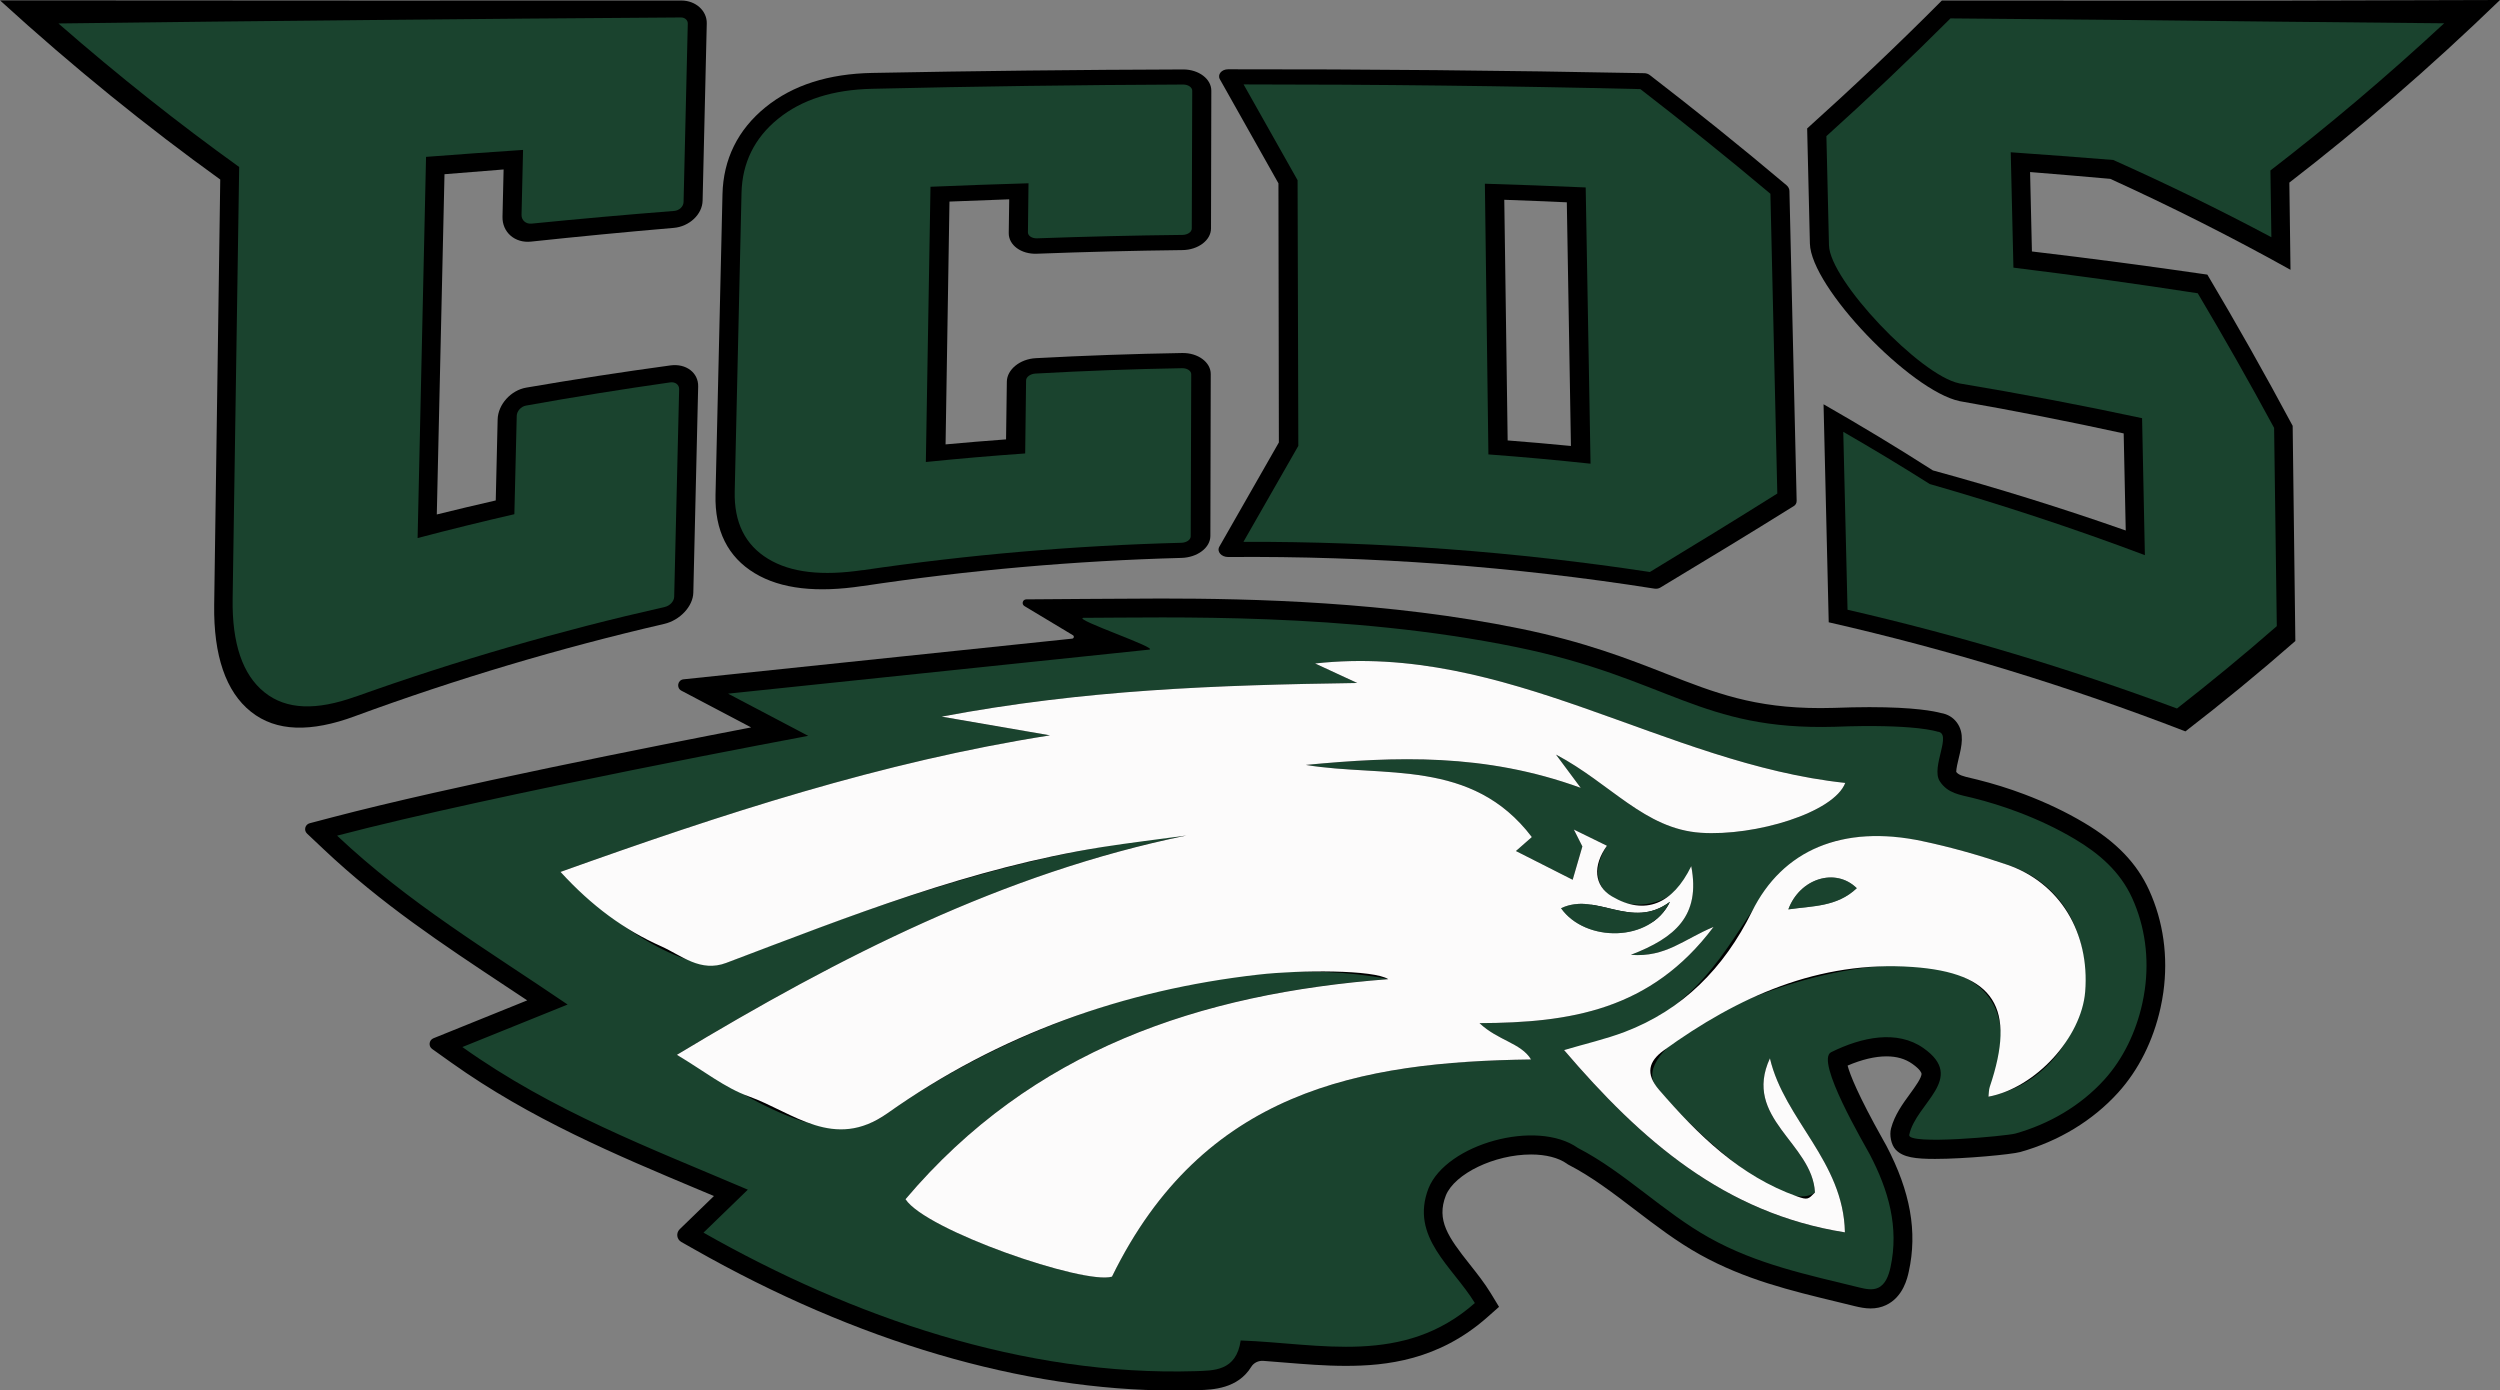 <?xml version="1.0" encoding="UTF-8"?>
<svg id="Layer_2" data-name="Layer 2" xmlns="http://www.w3.org/2000/svg" viewBox="0 0 474.13 263.71">
  <rect x="0" y="0" width="474.13" height="263.71" fill="#808080" stroke="none"/>
  <defs>
    <style>
      .cls-1, .cls-2, .cls-3 {
        stroke-width: 0px;
      }

      .cls-2 {
        fill: #1a432e;
      }

      .cls-3 {
        fill: #fcfbfb;
      }
    </style>
  </defs>
  <g id="Layer_1-2" data-name="Layer 1">
    <g>
      <path class="cls-1" d="m222.69,263.71c-28.71,0-60.2-9.27-91.06-26.8l-2.42-1.37c-.88-.5-1.03-1.7-.31-2.41l6.49-6.29s0-.02,0-.02c-.94-.4-1.88-.79-2.82-1.18-15.7-6.59-31.93-13.4-46.99-24.12l-3.62-2.58c-.75-.53-.61-1.68.24-2.03l17.77-7.18s0-.02,0-.02c-1.34-.89-2.68-1.78-4-2.65-12.14-8.04-23.61-15.64-34.54-25.95l-3.2-3.02c-.66-.62-.38-1.73.5-1.96l4.26-1.12c22.32-5.86,61.1-13.52,79.44-17.05.01,0,.01-.02,0-.02l-13.2-6.95c-1.01-.53-.72-2.05.42-2.16l8.03-.84c2.33-.24,43.31-4.54,65.66-6.87.34-.04.43-.48.14-.65l-9.2-5.53c-.59-.36-.34-1.26.35-1.27l10.78-.08c1.58,0,3.33-.02,5.23-.03,2.86-.02,6.06-.05,9.54-.05,17.29,0,43.16.59,68.13,5.71,12.22,2.5,20.41,5.71,27.64,8.54,9.32,3.65,16.69,6.53,29.33,6.53h0c.83,0,1.68-.01,2.55-.04,2.35-.09,4.63-.14,6.72-.14,8.51,0,12.29.77,13.58,1.12,1.23.2,2.29.83,3,1.81,1.49,2.03.89,4.5.36,6.69-.18.74-.5,2.08-.49,2.67h0c.47.59,1.23.81,2.98,1.21.33.08.67.15,1,.24,3.01.75,6.01,1.68,8.92,2.78,4.08,1.54,7.92,3.36,11.39,5.43,6.05,3.59,9.95,7.64,12.28,12.73,2.71,5.93,3.65,12.63,2.71,19.39-.14.99-.32,2-.54,2.99-1.38,6.21-4.16,11.77-8.05,16.06-4.81,5.3-11.22,9.19-18.54,11.25-1.62.46-10.57,1.31-16.18,1.31-3.7,0-6.03-.28-7.43-1.73-.9-.94-1.24-2.81-.9-4.07.68-2.55,2.22-4.66,3.6-6.55.91-1.25,2.29-3.13,2.17-3.86-.01-.07-.16-.71-1.75-1.83-1.35-.95-2.95-1.41-4.89-1.41-2.17,0-4.69.6-7.37,1.75,0,0,0,0,0,.01.45,1.69,1.94,5.53,6.69,14,.32.57.55.99.67,1.2,4.56,8.71,5.91,16.3,4.24,23.88-.26,1.19-1.06,4.81-4.32,6.34-.89.42-1.87.63-2.93.63s-2.09-.22-3-.44c-1.04-.26-2.08-.51-3.11-.76-9.12-2.2-17.73-4.28-26.23-9.01-4.39-2.44-8.42-5.52-12.32-8.5-4.22-3.22-8.21-6.26-12.52-8.49l-.22-.12-.21-.15c-1.57-1.11-3.98-1.73-6.77-1.73-6.94,0-14.49,3.63-16.17,7.78-1.82,4.7.43,7.87,4.55,13.07,1.37,1.73,2.79,3.52,3.98,5.47l1.56,2.57s0,.01,0,.01l-2.25,1.99c-9.23,8.15-19.18,9.2-26.82,9.2-3.94,0-7.9-.33-11.73-.64-1.29-.11-2.6-.21-3.9-.31-.91-.07-1.81.35-2.29,1.13-2.56,4.18-7.36,4.34-9.96,4.42l-.53.02c-1.41.04-2.78.06-4.16.06Zm-45.96-36.52c6.29,4.19,24.57,10.92,31.87,11.45,0,0,0,0,.01,0,16.26-31.43,42.93-39.25,70.73-40.93-.41-.32-.82-.67-1.22-1.05l-6.52-6.16s0-.02,0-.02l8.96-.04c11.46-.05,20.99-1.24,29.1-5.73-.22,0-.43-.02-.66-.04l-1.02-6.94s0-.01,0-.01c2.43-.93,4.33-1.86,5.78-2.87-.97.2-1.98.3-3.02.3-4.17,0-7.85-1.77-9.8-4.67l-.45,1.53s-.01.01-.02,0l-19.36-9.8s0-.01,0-.02l4.33-3.79s0-.01,0-.02c-7.32-7.53-16.8-8.08-26.78-8.67-3.81-.22-7.75-.46-11.6-1.09,0,0-.01,0-.01-.01l.24-7.12s0-.01.01-.01c5.72-.54,12.52-1.09,19.58-1.09,9.74,0,18.38,1.05,26.64,3.28,0,0,0,0,.01,0l3.2-3.74s0,0,.01,0c3.89,2.06,7.17,4.46,10.33,6.79,5.29,3.89,9.85,7.24,15.69,7.63.61.04,1.25.06,1.9.06,6.29,0,12.59-1.62,16.82-3.52.01,0,0-.02,0-.02-11.78-2.22-23.11-6.31-34.13-10.28-15.74-5.68-32-11.54-49.05-11.62,0,0-.01,0-.01,0l-.88,4.15s0,0-.01,0c-19.07.28-37.95.78-57.7,3.16,0,0-.01,0-.01.01l-.05,6.7s0,.01,0,.01c-28.32,4.44-55.39,12.72-86.71,23.79,0,0-.01.01,0,.02,6.79,6.08,16.42,12.45,22.45,12.45.48,0,.91-.04,1.31-.13,0,0,0,0,0,0,27.38-10.74,56.72-21.44,87.92-24.28,0,0,.01,0,.01.01l1.05,7.09s0,.01,0,.01c-34.06,7.01-64.54,22.81-90.28,38.05.14.09.29.18.44.27,7.33,4.47,16.45,10.03,23.81,10.03,2.53,0,4.64-.67,6.45-2.06l.11-.08c24.02-16.96,55.28-27.5,81.58-27.5,5.67,0,11.11.49,16.17,1.47,0,0,0,0,0,.01l-.41,7.1s0,.01-.01.01c-38.57,2.95-66.28,15.02-86.83,37.89,0,0,0,.01,0,.02Zm126.69-25.78s-.01.01,0,.02c4.25,4.71,8.77,9.25,13.74,13.3-2.47-2.5-4.34-4.59-5.18-5.63-2.22-2.28-2.79-5.3-1.57-8.31.32-.79.77-1.58,1.33-2.37-2.48,1.16-5.24,2.17-8.31,2.99Zm57.18-21.94c9.39,0,16.24,2.73,19.79,7.91,2.61,3.81,3.36,8.69,2.24,14.59,0,.01,0,.02.02.01,5.8-3.65,8.72-10.14,9.04-16.05.38-6.95-2.63-15.46-12.19-18.53-5.5-1.87-10.76-3.33-15.7-4.36-2.94-.54-5.74-.82-8.23-.82-12.01,0-16.18,6.33-21.96,15.08-2.34,3.54-4.88,7.39-8.21,11.03,0,0,0,.02.01.02,10.67-5.22,24.72-8.88,35.19-8.88Z"/>
      <path class="cls-2" d="m367.41,138.76c2.98.2-1.28,6.69.47,9.4,1.5,2.33,3.86,2.57,6.28,3.17,2.89.72,5.74,1.61,8.53,2.66,3.74,1.41,7.37,3.1,10.82,5.15,4.58,2.72,8.55,6.13,10.84,11.13,2.48,5.43,3.25,11.45,2.42,17.39-.13.91-.29,1.81-.49,2.7-1.18,5.31-3.58,10.42-7.21,14.42-4.52,4.98-10.5,8.41-16.85,10.2-1.63.46-20.55,2.24-20.13.25,1.28-6.07,10.92-10.68,2.69-16.46-4.97-3.49-11.67-2.11-17.5.78-3.12,1.55,6.41,17.63,7.33,19.39,3.52,6.72,5.59,13.78,3.92,21.44-.34,1.53-.94,3.2-2.33,3.85-1.1.51-2.37.23-3.54-.05-9.89-2.43-19.43-4.39-28.45-9.42-8.73-4.86-16.16-12.5-24.94-17.04-7.85-5.55-24.95-.77-28.35,7.64-3.58,9.27,4.59,14.86,8.79,21.76-13.53,11.95-29.36,7.64-44.41,7.1-.85,5.88-5.19,5.69-8.58,5.82-32.55.99-65.09-10.24-93.3-26.27,2.76-2.67,5.23-5.07,8.41-8.15-18.56-7.92-36.99-14.83-54.14-27.05,7.06-2.85,13.05-5.27,19.96-8.06-15.17-10.33-30.12-19.2-43.72-32.03,30.04-7.88,89.35-18.93,89.35-18.93l-15.2-8s77.75-8.14,79.85-8.35-14.48-5.77-12.49-6.03c15.98-.04,49.9-1.06,82.18,5.56,28.79,5.9,34.8,15.84,60.35,15.1,15.22-.59,19.45.92,19.45.92Zm-156.53,103.36c17.25-35.24,46.97-40.76,79.48-41.19-1.89-3.12-6.27-3.57-9.78-6.89,17.12-.08,32.49-2.4,44.39-18.25-5.64,2.33-9.04,5.81-15.69,5.3,8.44-3.24,13.25-7.42,11.46-16.82-3.42,11.88-23.61,8.25-15.98-3.87-2.03-1-3.69-1.81-6.28-3.08.94,1.86,1.3,2.57,1.62,3.21-.58,1.99-1.12,3.86-1.84,6.32-3.63-1.84-7.03-3.56-10.76-5.45,1.19-1.04,1.77-1.56,3.02-2.65-11.39-15-28.07-11.26-42.87-13.68,17.01-1.61,33.94-2.28,52.14,4.35-2-2.69-2.72-3.66-4.69-6.31,10.34,5.45,16.81,14.12,27.48,14.83,10.34.68,25.24-3.83,27.38-9.46-34.26-3.65-64.26-26.68-100.55-22.65,2.25,1.04,4.21,1.95,7.99,3.7-26.87.4-51.66,1.26-78.82,6.38,8.59,1.48,14.57,2.52,20.55,3.55-31.83,4.99-62.07,14.89-92.83,25.9,6.57,7.08,22.49,19.56,31.5,17.23,28.19-11.06,56.87-21.38,87.18-24.14-34.63,7.13-65.55,22.88-96.61,41.59,10.48,5.81,28.51,19.84,39.93,11.08,25.82-18.23,64.78-31.26,95-25.44-35.76,2.74-67.54,13.36-91.56,41.73,3.81,5.91,33.9,16.27,39.16,14.69Zm133.32-15.96c-6.5,4.66-25.25-14.01-29.56-19.46-13.28-12.92,80.93-46.67,62.47,1.29,22.06-4.52,25.06-37.09,3.48-44.02-5.26-1.79-10.63-3.32-16.06-4.46-40.23-7.37-25.37,32.9-67.9,39.65,14.65,17.14,30.44,30.96,53.26,34.57-.25-13.48-11.49-21.34-14.22-33.01-5.24,11.36,8.05,16.05,8.54,25.44Z"/>
      <path class="cls-3" d="m210.89,242.12c-5.25,1.58-35.35-8.78-39.16-14.69,24.02-28.38,55.8-38.99,91.56-41.73-2.73-1.79-16.63-1.77-24.64-.86-25.54,2.89-49.19,11.33-70.35,26.3-10.16,7.18-17.87-.19-26.28-3.2-4.56-1.63-8.58-4.89-13.65-7.89,31.05-18.71,61.98-34.47,96.61-41.59-5.35.73-10.71,1.36-16.04,2.2-24.69,3.92-47.87,13.1-71.13,21.93-5.01,1.9-8.53-1.39-12.43-3.13-6.97-3.1-13.1-7.58-19.08-14.1,30.76-11.01,61-20.91,92.83-25.9-5.98-1.03-11.96-2.07-20.55-3.55,27.16-5.12,51.95-5.98,78.82-6.38-3.78-1.75-5.74-2.66-7.99-3.7,36.29-4.03,66.29,19,100.55,22.65-2.14,5.63-17.04,10.14-27.38,9.46-10.66-.7-17.14-9.37-27.48-14.83,1.97,2.65,2.69,3.62,4.69,6.31-18.19-6.63-35.13-5.96-52.14-4.35,14.8,2.43,31.48-1.32,42.87,13.68-1.24,1.09-1.83,1.61-3.02,2.65,3.73,1.89,7.13,3.61,10.76,5.45.71-2.45,1.26-4.33,1.84-6.32-.32-.64-.68-1.35-1.62-3.21,2.59,1.27,4.25,2.08,6.28,3.08-2.75,3.8-2.45,7.6.94,9.6,6.32,3.73,11.56,1.43,15.05-5.73,1.79,9.4-3.02,13.58-11.46,16.82,6.65.51,10.04-2.97,15.69-5.3-11.9,15.85-27.27,18.18-44.39,18.25,3.51,3.32,7.89,3.76,9.78,6.89-32.51.43-62.24,5.95-79.48,41.19Zm105.82-71.09c-7.38,5.49-13.92-1.98-20.65,1.22,4.56,6.47,16.92,6.56,20.65-1.22Z"/>
      <path class="cls-3" d="m344.21,226.15c-.48-9.38-13.78-14.08-8.54-25.44,2.73,11.67,13.97,19.53,14.22,33.01-22.82-3.61-38.61-17.42-53.26-34.57,4.1-1.21,7.87-2.07,11.47-3.43,11.04-4.2,18.87-12.12,24.16-22.83,5.79-11.71,17.17-16.55,32.27-13.38,5.42,1.14,10.8,2.67,16.06,4.46,10.05,3.41,15.76,12.89,14.87,24.1-.7,8.69-9.38,18.25-18.34,19.92.08-.68.06-1.31.24-1.85,5.07-15.01.94-21.65-14.64-22.75-17.74-1.25-33.08,5.6-47.24,15.86-2.78,2.02-3.49,4.37-.83,7.44,7.41,8.58,15.35,16.37,26.16,20.21,2.06.73,2.13.54,3.41-.75Zm7.93-57.71c-4.03-3.97-10.81-1.85-12.98,4.02,4.65-.67,9.24-.47,12.98-4.02Z"/>
      <path class="cls-2" d="m316.71,171.03c-3.72,7.78-16.08,7.69-20.65,1.22,6.73-3.2,13.26,4.27,20.65-1.22Z"/>
      <path class="cls-2" d="m352.14,168.45c-3.74,3.55-8.33,3.35-12.98,4.02,2.17-5.87,8.94-7.99,12.98-4.02Z"/>
    </g>
    <g>
      <path class="cls-1" d="m67.31,135.83c-8.32,3.07-14.93,2.98-19.73-.86-4.75-3.78-7.09-10.66-6.96-20.22.38-26.9.76-53.8,1.15-80.7C27.95,24.09,14.08,12.92,0,.07c23.36.02,46.72.03,70.08.04,19.71,0,39.43-.01,59.15-.01,2.71,0,4.86,1.95,4.81,4.34-.26,11.21-.53,22.41-.79,33.62-.06,2.6-2.51,4.9-5.47,5.16-9.04.77-18.05,1.64-27.05,2.6-3.07.34-5.5-1.77-5.43-4.72.07-2.99.14-5.97.21-8.96-3.74.29-7.47.59-11.21.9-.49,21.51-.97,43.02-1.46,64.53,3.72-.92,7.45-1.81,11.18-2.66.12-5.12.24-10.24.36-15.36.07-2.83,2.5-5.54,5.44-6.04,9.08-1.56,18.19-2.96,27.34-4.21,2.96-.4,5.31,1.4,5.25,3.99-.31,13.04-.61,26.07-.92,39.11-.06,2.59-2.53,5.23-5.5,5.92-19.82,4.59-39.42,10.43-58.69,17.51Z"/>
      <path class="cls-2" d="m67.38,132.13c-7.35,2.63-13.06,2.51-17.22-.83-4.16-3.32-6.17-9.29-6.04-17.74.41-27.3.83-54.59,1.24-81.89C34,23.51,22.6,14.51,11.08,4.45c19.63-.25,39.27-.47,58.93-.65,19.71-.2,39.42-.36,59.15-.49.72,0,1.3.51,1.28,1.16-.27,11.28-.54,22.57-.8,33.85-.02.85-.81,1.6-1.77,1.68-9.03.71-18.05,1.51-27.05,2.41-1.08.11-1.94-.64-1.91-1.67.1-4.1.2-8.21.29-12.31-6.14.41-12.27.85-18.4,1.32-.53,24.1-1.07,48.19-1.6,72.29,6.09-1.6,12.21-3.11,18.35-4.52.15-6.22.3-12.44.45-18.65.02-.9.81-1.78,1.76-1.95,9.08-1.63,18.2-3.1,27.34-4.4.96-.14,1.72.44,1.7,1.29-.31,13.13-.62,26.26-.94,39.38-.02.85-.82,1.7-1.78,1.92-19.81,4.47-39.42,10.14-58.69,17.03Z"/>
      <path class="cls-1" d="m163.57,111.14c-8.56,1.3-15.43.6-20.44-2.43-5.1-3.08-7.59-8.1-7.43-14.87.44-19,.88-38,1.32-56.99.15-6.64,2.91-12.26,8.18-16.53,5.18-4.2,11.98-6.34,20.25-6.49,19.64-.38,39.3-.6,58.96-.66,2.94,0,5.33,1.81,5.32,4.04-.02,8.7-.04,17.41-.06,26.11,0,2.24-2.43,4.07-5.4,4.11-9.22.11-18.43.34-27.63.69-2.97.12-5.36-1.64-5.33-3.92.03-2.13.06-4.27.09-6.4-3.78.13-7.56.27-11.33.43-.25,15.35-.49,30.7-.74,46.05,3.82-.35,7.64-.67,11.47-.95.05-3.65.1-7.3.15-10.95.03-2.29,2.48-4.29,5.47-4.45,9.26-.5,18.52-.82,27.79-.98,2.99-.05,5.42,1.75,5.41,3.99-.02,10.23-.05,20.46-.07,30.7,0,2.24-2.47,4.09-5.49,4.17-20.22.54-40.42,2.32-60.47,5.34Z"/>
      <path class="cls-2" d="m163.62,108.12c-7.64,1.13-13.63.51-17.97-2.15-4.35-2.65-6.44-6.91-6.31-12.75.43-18.87.86-37.75,1.29-56.62.13-5.7,2.45-10.44,6.95-14.08,4.5-3.65,10.43-5.51,17.8-5.68,19.65-.46,39.33-.73,59.01-.81.95,0,1.72.53,1.72,1.18-.03,8.71-.06,17.42-.09,26.13,0,.66-.78,1.19-1.74,1.21-9.21.1-18.41.32-27.61.65-.96.03-1.73-.48-1.72-1.14.04-3.1.08-6.2.11-9.3-6.2.18-12.4.4-18.59.66-.29,17.4-.59,34.8-.88,52.2,6.27-.64,12.55-1.18,18.84-1.62.06-4.61.11-9.23.17-13.84,0-.67.8-1.25,1.76-1.31,9.26-.52,18.54-.86,27.82-1.02.97-.02,1.75.5,1.74,1.16-.03,10.24-.07,20.48-.1,30.72,0,.66-.79,1.2-1.77,1.23-20.21.52-40.39,2.25-60.43,5.2Z"/>
      <path class="cls-1" d="m231.26,103.66c3.78-6.63,7.54-13.2,11.28-19.75-.03-16.38-.05-32.76-.08-49.14-3.73-6.59-7.43-13.17-11.11-19.74-.5-.89.32-1.89,1.55-1.89,26.31-.03,52.63.22,78.91.74.41,0,.8.14,1.11.38,8.61,6.64,17.24,13.56,25.89,20.86.35.3.56.7.56,1.1.46,19.59.92,39.18,1.37,58.77,0,.41-.18.76-.52.97-8.4,5.25-16.85,10.37-25.36,15.49-.3.18-.7.25-1.12.18-26.76-4.22-53.79-6.21-80.8-5.99-1.33.01-2.22-1.04-1.68-1.98Zm66.67-19.08c-.26-15.4-.52-30.81-.78-46.21-3.95-.18-7.91-.34-11.86-.48.21,15.21.42,30.43.64,45.64,4,.31,8.01.66,12,1.05Z"/>
      <path class="cls-2" d="m235.82,102.76c3.49-6.1,6.96-12.16,10.41-18.2-.05-16.79-.09-33.59-.14-50.38-3.43-6.07-6.84-12.13-10.24-18.17,25.1,0,50.19.29,75.25.89,8.2,6.34,16.43,12.92,24.66,19.85.44,18.95.87,37.9,1.31,56.85-8.01,5.04-16.06,9.96-24.17,14.88-25.54-3.88-51.31-5.79-77.09-5.72Zm46.46-16.58c6.47.48,12.92,1.07,19.37,1.76-.31-17.46-.61-34.93-.92-52.39-6.37-.28-12.74-.52-19.12-.71.22,17.11.45,34.23.67,51.34Z"/>
      <path class="cls-1" d="m346.82,118.01c-.33-13.78-.66-27.56-.98-41.34,6.92,3.96,13.83,8.12,20.73,12.54,12.27,3.36,24.48,7.15,36.58,11.4-.13-6.14-.26-12.27-.39-18.41-10.31-2.25-20.69-4.3-31.11-6.12-9.31-1.97-28.2-21.57-28.4-29.89-.17-7.28-.34-14.56-.52-21.83,8.54-7.68,17.05-15.71,25.55-24.26,20.61,0,41.23.01,61.84.02,14.67-.03,29.34-.07,44.01-.12-13.47,13.03-26.74,24.43-39.95,34.63.07,5.51.15,11.03.22,16.54-11.32-6.31-22.73-12.03-34.18-17.25-5.06-.45-10.13-.88-15.21-1.29.12,5.02.23,10.04.35,15.06,11.13,1.31,22.22,2.78,33.27,4.39,5.43,9.14,10.83,18.68,16.18,28.68.17,13.6.34,27.21.51,40.81-6.94,6.08-13.89,11.77-20.85,17.14-22.14-8.56-44.75-15.46-67.64-20.69Z"/>
      <path class="cls-2" d="m371.57,72.7c-7.41-1.51-24.54-19.53-24.7-26.18-.16-6.9-.33-13.8-.49-20.7,7.86-7.09,15.7-14.5,23.53-22.33,20.1.16,40.19.36,60.28.6,11.12.1,22.24.21,33.35.33-11.08,10.27-22.03,19.5-32.95,27.91.06,4.22.12,8.44.18,12.66-9.95-5.3-19.95-10.16-29.99-14.65-6.47-.52-12.95-1-19.44-1.46.17,7.29.34,14.59.51,21.88,11.7,1.44,23.35,3.07,34.96,4.86,4.86,8.18,9.69,16.67,14.48,25.53.17,12.54.34,25.07.51,37.6-6.3,5.51-12.61,10.69-18.93,15.62-20.48-7.62-41.36-13.87-62.48-18.73-.27-11.25-.54-22.5-.81-33.74,5.48,3.16,10.95,6.45,16.4,9.9,13.7,3.93,27.32,8.41,40.8,13.49-.18-8.66-.35-17.32-.53-25.98-11.49-2.46-23.06-4.66-34.68-6.6Z"/>
    </g>
  </g>
</svg>